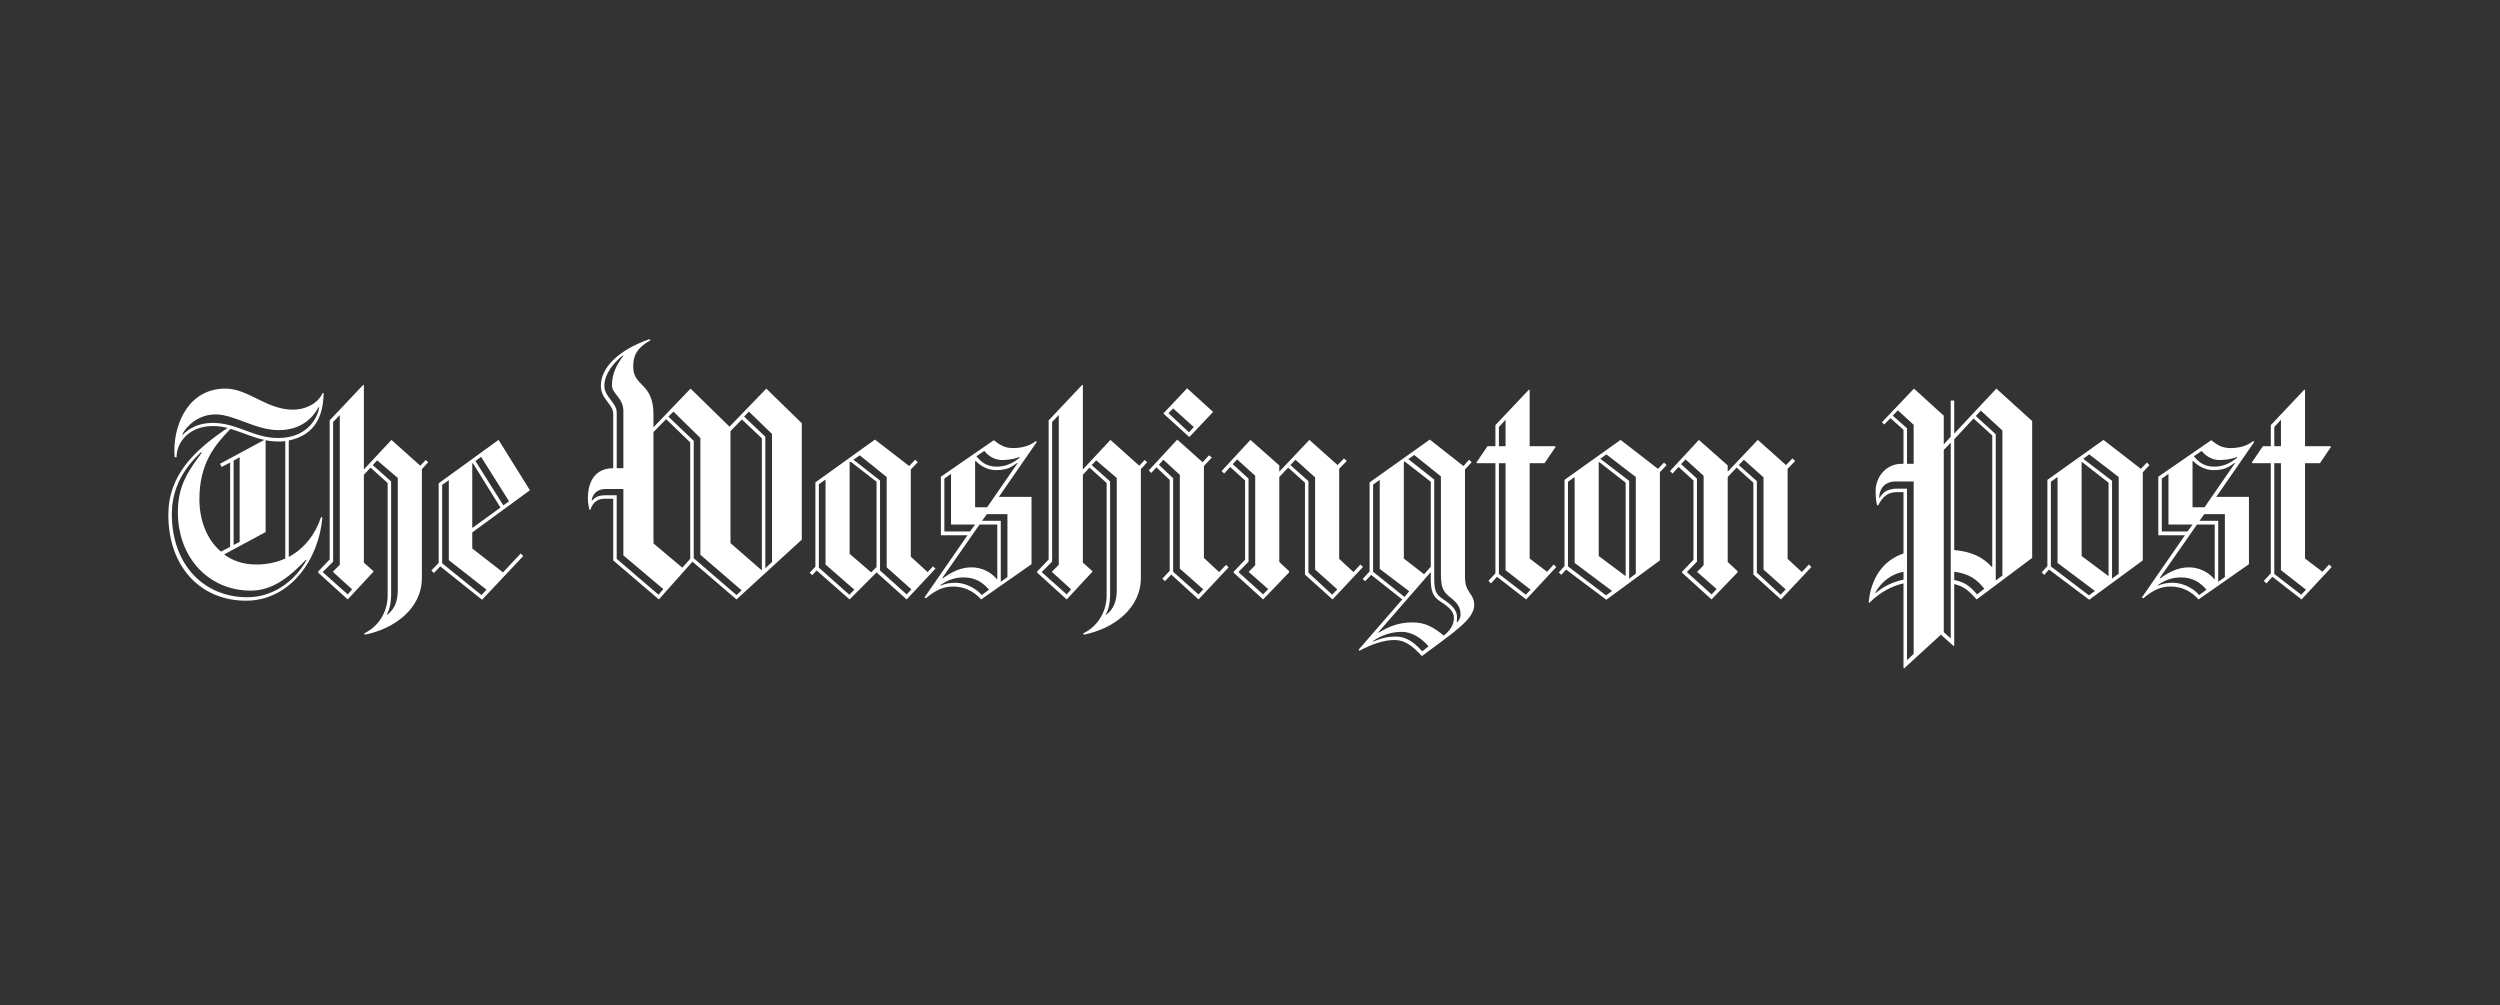 <svg width="995" height="400" viewBox="0 0 995 400" fill="none" xmlns="http://www.w3.org/2000/svg">
<rect x="0" y="0" width="995" height="400" fill="#333333" stroke="none"/>
<path d="M114.93 175.33V221.669C121.235 218.288 125.65 212.401 127.793 205.762L128.299 206.014C126.91 222.546 115.559 239.076 97.902 239.076C80.117 239.076 67 225.927 67 204.885C67 189.106 77.342 179.211 90.586 170.318C88.651 169.814 86.658 169.562 84.658 169.567C75.575 169.567 70.278 175.704 70.278 181.966H69.522C69.395 181.089 69.395 180.214 69.395 179.337C69.395 168.19 75.324 154.663 89.703 154.663C98.91 154.663 105.974 163.054 116.695 163.054C120.983 163.054 126.28 161.05 128.423 156.416H128.802C128.677 164.559 126.155 172.95 114.93 175.33ZM121.74 222.796C115.433 229.433 108.622 235.07 99.794 235.07C83.398 235.07 70.785 222.294 70.785 203.758C70.785 192.863 75.326 186.978 80.371 180.088H79.866C76.712 183.219 68.388 191.109 68.388 204.509C68.388 225.05 81.379 237.699 98.407 237.699C110.263 237.699 118.335 229.56 121.993 222.922L121.74 222.796ZM126.783 162.055C124.64 166.062 120.1 171.195 110.893 171.195C101.685 171.195 93.235 164.933 85.793 164.933C78.981 164.933 74.315 169.443 72.549 172.824L72.675 173.076C75.072 170.696 78.729 168.316 84.658 168.316C94.495 168.316 100.802 174.329 110.766 174.329C121.362 174.329 126.153 167.439 127.037 162.181L126.783 162.055ZM91.72 170.696C85.288 177.334 79.359 184.598 79.359 198.75C79.359 206.514 82.007 214.529 87.936 219.539L91.593 217.659V184.097L88.188 185.849L87.558 184.596L105.215 175.076C100.424 174.077 96.135 171.949 91.72 170.696ZM113.541 175.58C112.658 175.704 111.776 175.704 110.766 175.704C109.001 175.704 107.361 175.58 105.72 175.202V211.772L89.198 220.668C92.603 223.172 96.765 224.674 102.062 224.674C106.35 224.674 110.134 223.797 113.539 222.294L113.541 175.58ZM95.378 181.968L92.981 183.345V216.911L95.378 215.658V181.968ZM167.903 186.726V230.06C167.903 242.082 157.182 250.225 145.2 252.603L144.948 252.101C150.877 249.22 154.282 243.335 154.282 237.072V192.236L147.472 186.101L144.823 188.98V223.923L148.607 227.304V227.556L138.391 238.577L126.662 227.932V227.43L131.202 222.67V167.315L144.571 153.164L144.823 153.288V186.852L155.797 175.08L167.274 185.351L169.418 183.095L170.428 183.974L167.903 186.726ZM132.587 227.68V227.43L135.236 224.798V165.185L132.587 167.942V223.547L128.55 227.556V227.806L138.387 236.572L140.152 234.568L132.587 227.68ZM158.317 190.232L150.118 183.219L148.353 185.098L155.669 191.612V236.698C155.669 239.704 155.039 242.833 153.903 244.588L154.03 244.714C157.184 242.458 158.319 239.076 158.319 234.694V190.232H158.317ZM187.957 211.899V218.286L200.191 227.804L207.255 220.29L208.265 221.291L191.869 238.699L175.22 225.424L172.698 228.054L171.688 227.053L174.59 224.047V192.362L198.428 175.078L210.915 195.117L187.957 211.899ZM178.623 222.922V191.109L175.975 192.989V224.175L191.616 236.824L193.634 234.696L178.623 222.922ZM188.21 184.346L187.957 184.472V210.147L199.183 202.006L188.21 184.346ZM191.489 181.842L189.219 183.469L200.32 201.128L202.59 199.5L191.489 181.842ZM293.129 238.575L275.597 223.546L262.228 238.575L244.065 223.044V198.498H240.533C237.379 198.498 235.741 200.503 234.983 202.881H234.604C234.202 201.326 233.99 199.728 233.974 198.123C233.974 194.866 234.858 186.351 244.065 186.351V164.809C244.065 160.676 239.146 159.048 239.146 153.536C239.146 146.4 245.957 139.386 258.444 135L258.949 135.376C254.409 138.007 252.012 140.511 252.012 145.897C252.012 154.164 260.084 152.034 260.084 165.059V170.068L274.842 154.663L290.356 169.817L304.987 154.663L319.113 168.44V214.779L293.129 238.575ZM248.102 221.042V194.618H241.038C237.379 194.618 235.741 196.996 235.488 199.126L235.613 199.252C236.874 197.875 238.136 197.123 241.036 197.123H245.45V222.422L262.099 236.7L263.991 234.444L248.102 221.042ZM248.102 163.556C248.102 158.422 243.562 156.668 243.562 153.412C243.562 148.902 245.327 145.147 248.102 141.64L247.85 141.516C244.067 144.398 240.535 149.032 240.535 153.538C240.535 158.048 245.453 160.177 245.453 164.185V186.353H248.102V163.556ZM274.715 176.081L265.13 166.813L260.084 171.947V216.282L271.562 225.925L274.715 222.418V176.081ZM278.75 220.792V174.329L268.03 163.808L266.011 165.812L276.102 175.454V222.169L293.129 236.822L295.148 234.942L278.75 220.792ZM303.22 174.453L295.275 166.937L290.734 171.571V216.158L303.095 226.927L303.22 226.803V174.453ZM307.255 172.7L298.048 163.808L296.156 165.812L304.607 173.827V226.177L307.255 223.671V172.7ZM360.849 238.575L348.866 227.804L338.146 238.575L325.028 227.053L323.262 228.931L322.253 227.93L324.523 225.55V191.988L348.237 174.954L361.859 185.475L364.256 182.969L365.266 183.973L362.491 186.852V221.545L369.174 227.68L371.32 225.426L372.328 226.303L360.849 238.575ZM328.56 224.674V190.859L325.912 192.737V225.927L338.021 236.698L340.039 234.694L328.56 224.674ZM348.866 191.736L338.524 183.721L338.146 183.973V220.416L346.723 227.804L348.866 225.676V191.736ZM352.903 225.802V189.858L342.183 181.215L339.661 182.968L350.255 191.235V227.053L360.851 236.571L362.742 234.566L352.903 225.802ZM397.553 197.747H410.543V224.549L390.489 238.575C387.84 235.569 384.055 233.441 379.39 233.441C375.606 233.441 372.578 234.694 368.543 238.075L367.913 237.823L385.067 213.026H374.471V189.732L395.536 175.204C398.058 177.208 399.95 178.334 403.23 178.334C405.753 178.334 409.41 177.832 412.185 175.58L412.691 175.83L397.553 197.747ZM383.427 229.808C379.768 229.808 376.868 231.061 374.345 232.814V233.065C376.363 232.188 378.382 231.938 380.273 231.938C383.173 231.938 387.716 233.317 390.742 236.824L393.644 234.696C391.246 231.938 388.346 229.808 383.427 229.808ZM396.921 208.768H389.857L375.099 229.936L375.226 230.186C378.883 227.556 382.415 225.803 386.704 225.803C390.487 225.803 394.397 227.556 396.794 230.561L396.921 230.437V208.768ZM378.507 208.768V188.607L375.858 190.485V211.525H386.074L388.092 208.77L378.507 208.768ZM404.868 184.221C402.22 186.101 400.706 187.102 396.291 187.102C393.767 187.102 390.74 185.975 388.346 183.469L388.094 183.595V201.88H392.886L404.995 184.345L404.868 184.221ZM398.814 183.093C396.544 183.093 393.644 181.968 391.751 179.462L388.597 181.591C390.994 184.472 393.264 185.723 396.794 185.723C399.064 185.723 402.345 185.096 405.75 182.214L405.875 181.841C403.733 182.72 401.085 183.093 398.814 183.093ZM400.958 204.637H392.759L390.867 207.267H398.309V231.563L400.958 229.684V204.637ZM454.058 186.726V230.06C454.058 242.082 443.337 250.225 431.355 252.603L431.103 252.101C437.032 249.22 440.437 243.335 440.437 237.072V192.236L433.627 186.101L430.978 188.98V223.923L434.762 227.304V227.556L424.546 238.577L412.817 227.932V227.43L417.357 222.67V167.315L430.727 153.164L430.978 153.288V186.852L441.952 175.08L453.429 185.351L455.573 183.095L456.583 183.974L454.058 186.726ZM418.742 227.68V227.43L421.391 224.798V165.185L418.742 167.94V223.546L414.705 227.554V227.804L424.542 236.571L426.307 234.566L418.742 227.68ZM444.472 190.232L436.273 183.219L434.508 185.098L441.824 191.612V236.698C441.824 239.704 441.194 242.833 440.059 244.588L440.185 244.714C443.339 242.458 444.474 239.076 444.474 234.694L444.472 190.232ZM477.014 238.575L466.167 228.681L463.643 231.311L462.633 230.308L465.535 227.178V190.985L460.238 185.975L458.219 188.231L457.209 187.228L468.56 174.954L478.65 183.973L481.174 181.217L482.309 182.094L479.156 185.475V222.046L485.211 227.682L487.986 224.8L488.995 225.803L477.014 238.575ZM469.572 226.303V188.98L463.013 182.969L461.248 184.974L466.923 190.359V227.556L477.014 236.572L478.906 234.568L469.572 226.303ZM473.355 173.953L463.013 164.561L472.474 154.541L482.816 163.933L473.355 173.953ZM466.923 162.555L465.032 164.433L473.229 172.073L475.12 169.944L466.923 162.555ZM530.347 238.575L519.373 228.681V192.112L512.687 186.101L509.155 189.858V223.671L513.066 227.302V227.804L502.723 238.575L490.993 227.93V227.554L495.535 222.796V191.235L489.606 185.849L487.209 188.479L486.201 187.478L497.678 175.078L509.155 185.224V187.728L521.138 175.078L532.361 185.098L534.885 182.468L536.02 183.469L532.993 186.601V222.418L538.669 227.678L541.444 224.673L542.452 225.674L530.347 238.575ZM497.048 227.68V227.43C497.048 227.68 499.572 224.924 499.572 224.924V189.354L492.381 182.842L490.614 184.72L496.921 190.481V223.544L493.011 227.552V227.802L502.723 236.569L504.74 234.44L497.048 227.68ZM523.408 226.679V189.984L515.589 182.969L513.571 185.098L520.759 191.484V227.93L530.218 236.696L532.237 234.566L523.408 226.679ZM565.914 261.118C561.754 256.61 558.852 254.731 554.941 254.731C550.78 254.731 545.986 256.36 541.067 258.99L540.689 258.616L558.095 238.577L545.734 228.809L543.337 231.315L542.329 230.437L545.102 227.432V191.988L569.067 174.954L582.436 185.475L584.708 182.969L585.717 183.973L583.068 186.852V229.686C583.068 236.199 586.725 235.949 586.725 240.831C586.725 246.466 578.526 251.726 565.914 261.118ZM549.139 226.427V190.985L546.491 192.865V227.556L558.977 237.575L560.87 235.32L549.139 226.427ZM557.968 251.476C553.806 251.476 550.021 252.729 546.491 255.107V255.359C548.761 254.481 551.283 253.354 555.571 253.354C559.482 253.354 562.76 255.483 566.04 259.241L568.564 257.237C565.409 253.606 561.625 251.476 557.968 251.476ZM573.356 239.452C570.204 237.448 569.446 235.32 569.446 229.934V227.678L548.508 251.724L548.634 251.848C552.669 249.47 556.328 247.717 562.257 247.717C567.302 247.717 570.707 249.72 574.618 252.977C577.014 250.973 578.653 248.97 578.653 245.839C578.653 243.335 576.507 241.456 573.356 239.452ZM569.446 191.736L558.977 183.597L558.723 183.847V222.294L566.797 228.557L569.446 225.552V191.736ZM577.139 237.699C573.859 235.194 573.481 233.065 573.481 227.68V189.608L562.885 181.091L560.49 182.72L570.832 190.859V229.433C570.832 234.818 571.086 236.323 574.491 238.575C577.518 240.579 579.913 242.707 579.913 245.589C579.913 246.338 579.788 247.591 579.788 247.591L579.913 247.717C580.544 247.09 581.301 246.089 581.301 244.46C581.303 241.706 579.915 239.828 577.139 237.699ZM607.411 238.575L595.807 229.558L593.41 232.188L592.402 231.185L595.175 228.18V184.346H587.86L587.606 184.097L592.022 177.582H595.173V169.193L608.544 155.041L608.796 155.293V177.584H618.887L619.14 177.836L614.725 184.348H608.796V222.296L615.735 227.558L618.383 224.676L619.392 225.678L607.411 238.575ZM599.212 167.063L596.564 169.944V177.584H599.212V167.063ZM599.212 226.929V184.346H596.564V228.431L607.284 236.698L609.176 234.694L599.212 226.929ZM660.636 187.979V223.046L639.319 238.701L623.3 226.679L621.408 228.807L620.4 227.804L622.67 225.3V190.985L644.997 175.078L659.879 186.602L662.274 184.097L663.284 185.098L660.636 187.979ZM626.709 224.049V189.858L624.059 191.736V225.426L639.195 236.948L641.591 235.196L626.709 224.049ZM647.015 192.112L636.419 183.845L636.295 183.971V221.291L647.015 229.307V192.112ZM651.052 189.858L639.321 180.839L636.926 182.592L648.404 191.359V230.31L651.052 228.307V189.858ZM708.819 238.575L697.845 228.681V192.112L691.159 186.101L687.627 189.858V223.671L691.538 227.302V227.804L681.195 238.575L669.465 227.93V227.554L674.007 222.796V191.235L668.078 185.849L665.681 188.479L664.673 187.478L676.15 175.078L687.627 185.224V187.728L699.61 175.078L710.835 185.098L713.357 182.468L714.492 183.469L711.465 186.601V222.418L717.141 227.678L719.916 224.673L720.924 225.674L708.819 238.575ZM675.518 227.68V227.43C675.518 227.68 678.042 224.924 678.042 224.924V189.354L670.853 182.842L669.088 184.72L675.395 190.481V223.544L671.485 227.552V227.802L681.197 236.569L683.216 234.44L675.518 227.68ZM701.88 226.679V189.984L694.061 182.969L692.043 185.098L699.231 191.484V227.93L708.69 236.696L710.709 234.566L701.88 226.679ZM786.737 238.575C783.205 234.818 781.945 233.565 777.781 232.438V256.985L777.528 257.109L772.483 252.599L757.852 266L757.598 265.876V232.188C753.185 233.189 748.518 235.445 743.976 239.952L743.724 239.828C744.607 230.184 749.399 223.046 757.596 220.29V195.869H754.948C751.291 195.869 749.273 197.747 747.508 201.128H747.129C746.751 200.003 746.497 198.247 746.497 195.369C746.497 190.108 750.408 184.598 756.842 184.598H757.596V171.071L752.426 166.437L749.903 168.943L749.019 168.066L761.758 154.665L773.614 165.436V176.833L776.389 173.827V159.423H777.776V172.574L794.55 154.663L808.802 167.564V222.045L786.737 238.575ZM757.602 227.554C752.432 228.555 748.775 231.687 746.378 235.819L746.503 236.071C750.037 233.065 753.313 231.689 757.602 230.685V227.554ZM761.639 191.612H754.702C749.908 191.612 748.016 194.618 747.892 198.125L748.016 198.249C749.53 195.743 751.043 194.867 754.07 194.494H758.99V262.748L761.639 260.243V191.612ZM761.639 169.067L755.332 163.308L753.313 165.436L758.99 170.444V184.596H761.639V169.067ZM776.396 176.205L773.621 179.087V251.602L776.396 254.108V176.205ZM792.919 173.326L785.477 166.563L777.783 174.83V218.913C784.342 219.541 788.882 221.419 792.792 225.676L792.919 225.552V173.326ZM777.783 227.554V230.811C782.072 231.812 783.837 233.065 786.864 236.571L789.766 234.316C786.737 230.56 783.71 228.307 777.783 227.554ZM796.954 171.323L788.377 163.432L786.359 165.56L794.306 172.824V231.061L796.954 229.057V171.323ZM852.829 187.979V223.046L831.511 238.701L815.494 226.679L813.6 228.807L812.592 227.804L814.862 225.3V190.985L837.188 175.078L852.071 186.602L854.466 184.097L855.476 185.098L852.829 187.979ZM818.901 224.049V189.858L816.25 191.736V225.426L831.386 236.948L833.783 235.196L818.901 224.049ZM839.207 192.112L828.613 183.845L828.486 183.971V221.291L839.207 229.307V192.112ZM843.244 189.858L831.513 180.839L829.118 182.592L840.595 191.359V230.31L843.244 228.307V189.858ZM882.089 197.747H895.082V224.549L875.027 238.575C872.379 235.569 868.595 233.441 863.928 233.441C860.145 233.441 857.118 234.694 853.081 238.075L852.451 237.823L869.603 213.026H859.008V189.732L880.072 175.204C882.596 177.208 884.486 178.334 887.766 178.334C890.29 178.334 893.945 177.832 896.722 175.58L897.227 175.83L882.089 197.747ZM867.963 229.808C864.306 229.808 861.405 231.061 858.883 232.814V233.065C860.901 232.188 862.918 231.938 864.812 231.938C867.713 231.938 872.252 233.317 875.279 236.824L878.181 234.696C875.786 231.938 872.884 229.808 867.963 229.808ZM881.461 208.768H874.397L859.641 229.936L859.766 230.186C863.423 227.556 866.955 225.803 871.244 225.803C875.027 225.803 878.937 227.556 881.334 230.561L881.459 230.437L881.461 208.768ZM863.046 208.768V188.607L860.396 190.485V211.525H870.612L872.63 208.77L863.046 208.768ZM889.406 184.221C886.756 186.101 885.244 187.102 880.827 187.102C878.304 187.102 875.277 185.975 872.882 183.469L872.628 183.595V201.88H877.42L889.529 184.345L889.406 184.221ZM883.351 183.093C881.081 183.093 878.181 181.968 876.289 179.462L873.135 181.591C875.532 184.472 877.802 185.723 881.334 185.723C883.604 185.723 886.885 185.096 890.29 182.214L890.415 181.841C888.271 182.72 885.623 183.093 883.351 183.093ZM885.496 204.637H877.299L875.407 207.267H882.848V231.563L885.496 229.684V204.637ZM916.02 238.575L904.415 229.558L902.019 232.188L901.01 231.185L903.784 228.18V184.346H896.468L896.217 184.097L900.63 177.582H903.782V169.193L917.153 155.041L917.406 155.293V177.584H927.495L927.748 177.836L923.333 184.348H917.406V222.296L924.343 227.558L926.992 224.676L928 225.678L916.02 238.575ZM907.821 167.063L905.172 169.944V177.584H907.821V167.063ZM907.821 226.929V184.346H905.172V228.431L915.893 236.698L917.785 234.694L907.821 226.929Z" fill="white"/>
</svg>
